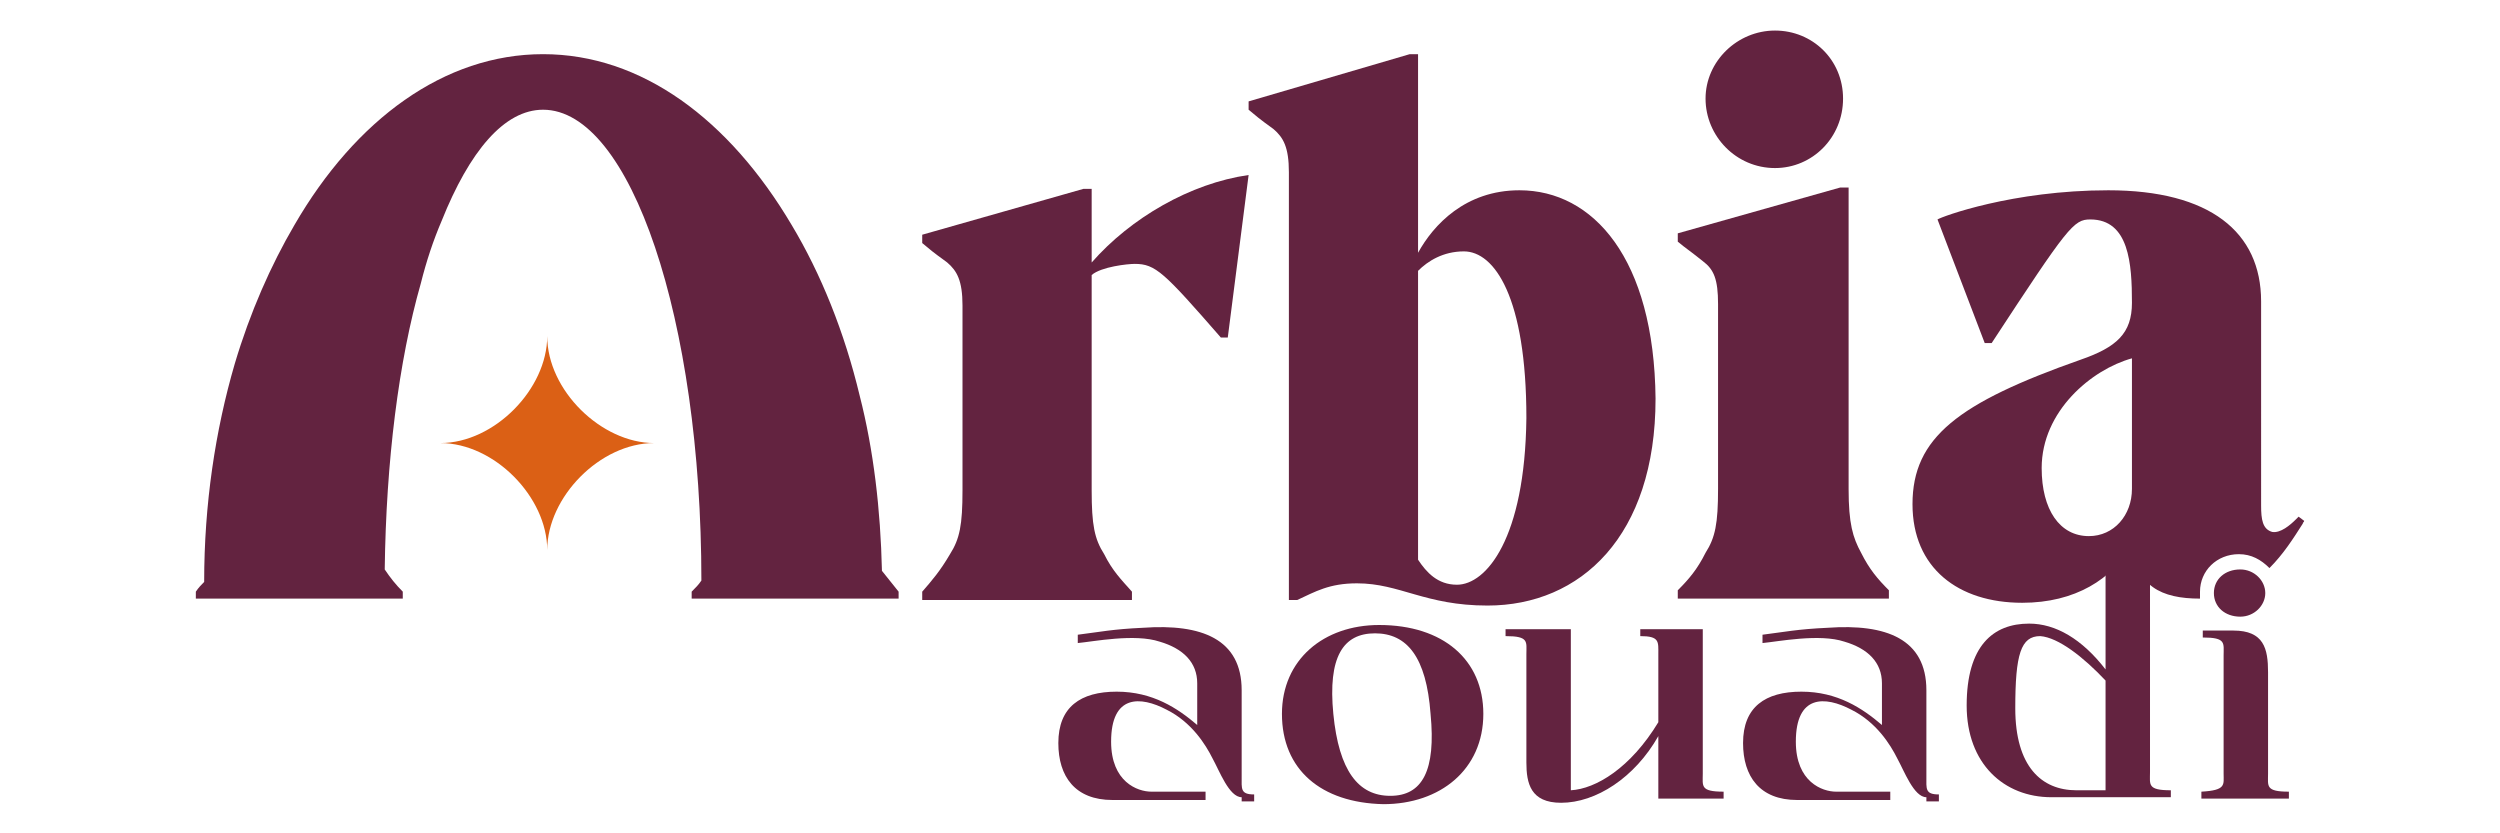 <svg xmlns="http://www.w3.org/2000/svg" xmlns:xlink="http://www.w3.org/1999/xlink" x="0px" y="0px" viewBox="0 0 180 60" style="enable-background:new 0 0 180 60;" xml:space="preserve"><style type="text/css">	.st0{fill:#DB6015;}	.st1{fill:#632340;}</style><g id="Star">	<path class="st0" d="M31.7,31.9c3.9,0,7.7-3.9,7.7-7.7c0,3.9,3.9,7.7,7.7,7.7c-3.9,0-7.7,3.9-7.7,7.7  C39.4,35.8,35.6,31.9,31.7,31.9z"></path></g><g id="A">	<g>		<g>			<path class="st1" d="M78.6,18.9v-5.3H78l-11.6,3.3v0.6c0.6,0.5,0.7,0.6,1.8,1.4c0.7,0.6,1.1,1.3,1.1,3.1v13.3    c0,2.5-0.2,3.5-0.9,4.6c-0.7,1.2-1.3,1.9-2,2.7v0.6h15.1v-0.6c-0.8-0.9-1.4-1.5-2-2.7c-0.7-1.1-0.9-2.1-0.9-4.6V19.8    c0.7-0.6,2.6-0.8,3.1-0.8c1.5,0,2.1,0.6,6.2,5.3h0.5l1.5-11.7C85.7,13.2,81.4,15.7,78.6,18.9z"></path>			<path class="st1" d="M109.4,13.7c-3.9,0-6.2,2.5-7.3,4.5V3.9h-0.6L89.9,7.3v0.6c0.6,0.5,0.7,0.6,1.8,1.4c0.7,0.6,1.1,1.3,1.1,3.1    v30.8h0.6c1.3-0.6,2.3-1.2,4.3-1.2c3.1,0,4.9,1.6,9.4,1.6c6.7,0,12.1-5,12.1-14.9C119.1,18.6,114.7,13.7,109.4,13.7z M104.9,42.1    c-1.4,0-2.2-0.9-2.8-1.8V19.5c0.7-0.7,1.8-1.4,3.3-1.4c2.2,0,4.5,3.3,4.5,12C109.8,38.8,107,42.1,104.9,42.1z"></path>			<path class="st1" d="M127.8,2.2c-2.7,0-5,2.2-5,4.9c0,2.7,2.2,5,5,5c2.7,0,4.9-2.2,4.9-5C132.7,4.3,130.5,2.2,127.8,2.2z     M134,39.8c-0.6-1.1-0.9-2.1-0.9-4.6V13.5h-0.6l-11.7,3.3v0.6c0.6,0.5,0.8,0.6,1.8,1.4c0.8,0.6,1.1,1.3,1.1,3.1v13.3    c0,2.5-0.2,3.5-0.9,4.6c-0.6,1.2-1.2,1.9-2,2.7v0.6H136v-0.6C135.2,41.7,134.6,41,134,39.8z"></path>			<path class="st1" d="M165.3,37.4c-0.4,0.4-1.1,1-1.7,0.9c-0.7-0.2-0.8-0.9-0.8-1.9V21.7c0-5-3.7-8-11-8c-6.9,0-12,1.9-12.3,2.1    l3.4,8.9h0.5c5.5-8.4,5.9-8.9,7.1-8.9c2.8,0,3,3.2,3,6c0,2.2-1.1,3.2-3.7,4.1c-8.8,3.1-12.1,5.6-12.1,10.4c0,4.6,3.3,7.1,7.9,7.1    c3.8,0,6.5-1.7,7.9-4.2c0.3,3,2.1,3.9,4.9,3.9h0c0-0.2,0-0.3,0-0.5c0-1.5,1.2-2.7,2.8-2.7c0.9,0,1.6,0.4,2.2,1    c1-1,1.7-2.1,2.4-3.2L165.3,37.4z M153.5,35.2c0,1.9-1.3,3.4-3.1,3.4c-2.1,0-3.4-1.9-3.4-4.9c0-4.1,3.6-7.1,6.5-7.9V35.2z     M165.5,37.2c-0.1,0.1-0.1,0.1-0.2,0.2l0.5,0.3c0-0.1,0.1-0.1,0.1-0.2L165.5,37.2z"></path>		</g>		<path class="st1" d="M159.4,42.7c0,1,0.8,1.7,1.9,1.7c1,0,1.8-0.8,1.8-1.7c0-0.9-0.8-1.7-1.8-1.7C160.2,41,159.4,41.7,159.4,42.7z   "></path>		<path class="st1" d="M89.4,57.4c-0.9,0-1.6-1.9-2.1-2.8c-0.5-1-1.5-2.6-3.3-3.5c-1.9-1-4-1.1-4,2.3c0,2.9,1.9,3.6,2.9,3.6h3.9v0.6   h-6.7c-2.7,0-3.9-1.7-3.9-4.1c0-2.6,1.6-3.7,4.2-3.7c2.6,0,4.4,1.2,5.8,2.4v-3c0-1.5-1-2.5-2.7-3c-1.8-0.6-4.8,0-5.9,0.1l0-0.6   c1.6-0.2,2.5-0.4,4.7-0.5c4.2-0.3,7.1,0.8,7.1,4.5v6.2c0,0.9-0.1,1.3,0.9,1.3v0.5H89.4z"></path>		<path class="st1" d="M92.3,51.4c0-3.9,3-6.4,7-6.4c4.6,0,7.5,2.5,7.5,6.4c0,4-3.1,6.5-7.2,6.5C95.1,57.8,92.3,55.4,92.3,51.4z    M100.1,57.3c2.3,0,3.3-1.8,2.9-5.9c-0.3-4.1-1.7-5.8-4-5.8s-3.4,1.7-3,5.8C96.4,55.5,97.8,57.3,100.1,57.3z"></path>		<path class="st1" d="M122.6,45.4v10.3c0,0.9-0.2,1.3,1.5,1.3v0.5h-4.7V53c-1.7,3-4.5,4.8-7,4.8c-2.2,0-2.5-1.4-2.5-2.9v-7.8   c0-0.9,0.2-1.3-1.5-1.3v-0.5h4.7v11.6c1.8-0.1,4.3-1.6,6.3-4.9v-4.9c0-0.9,0.1-1.3-1.3-1.3v-0.5H122.6z"></path>		<path class="st1" d="M138.7,57.4c-0.9,0-1.6-1.9-2.1-2.8c-0.5-1-1.5-2.6-3.3-3.5c-1.9-1-4-1.1-4,2.3c0,2.9,1.9,3.6,2.9,3.6h3.9   v0.6h-6.7c-2.7,0-3.9-1.7-3.9-4.1c0-2.6,1.6-3.7,4.2-3.7c2.6,0,4.4,1.2,5.8,2.4v-3c0-1.5-1-2.5-2.7-3c-1.8-0.6-4.8,0-5.9,0.1   l0-0.6c1.6-0.2,2.5-0.4,4.7-0.5c4.2-0.3,7.1,0.8,7.1,4.5v6.2c0,0.9-0.1,1.3,0.9,1.3v0.5H138.7z"></path>		<path class="st1" d="M156.4,57.4h-8.7c-3.4,0-6.1-2.4-6.1-6.6c0-4.3,1.9-5.9,4.5-5.9c1.9,0,3.8,1.1,5.5,3.3v-7.3   c0-0.9,0.2-1.3-1.5-1.3v-0.5h4.7v16.5c0,0.9-0.2,1.3,1.5,1.3V57.4z M145.1,51c0,4.2,1.9,5.9,4.4,5.9h2.1V49   c-1.6-1.7-3.4-3.1-4.7-3.2C145.5,45.8,145.1,47.1,145.1,51z"></path>		<path class="st1" d="M160.1,55.7v-8.5c0-0.9,0.2-1.3-1.5-1.3v-0.5h2.2c2.2,0,2.5,1.3,2.5,3v7.3c0,0.9-0.2,1.3,1.5,1.3v0.5h-6.3V57   C160.3,56.9,160.1,56.5,160.1,55.7z"></path>		<path class="st1" d="M63.5,41.1c-0.1-4.4-0.6-8.7-1.6-12.6c-1.1-4.6-2.8-8.8-4.9-12.3C52.5,8.6,46.2,3.9,39.1,3.9   c-7.1,0-13.5,4.7-17.9,12.3c-1.7,2.9-3.2,6.3-4.3,10c-1.4,4.8-2.2,10.1-2.2,15.7c-0.2,0.2-0.4,0.4-0.6,0.7v0.5H29v-0.5   c-0.5-0.5-0.9-1-1.3-1.6c0.1-7.8,1-15,2.6-20.6c0.4-1.6,0.9-3.1,1.5-4.5c2-5,4.5-8,7.3-8c6.3,0,11.4,15.1,11.4,33.9   c-0.2,0.3-0.4,0.5-0.7,0.8v0.5h14.9v-0.5C64.3,42.1,63.9,41.6,63.5,41.1z"></path>	</g></g></svg>